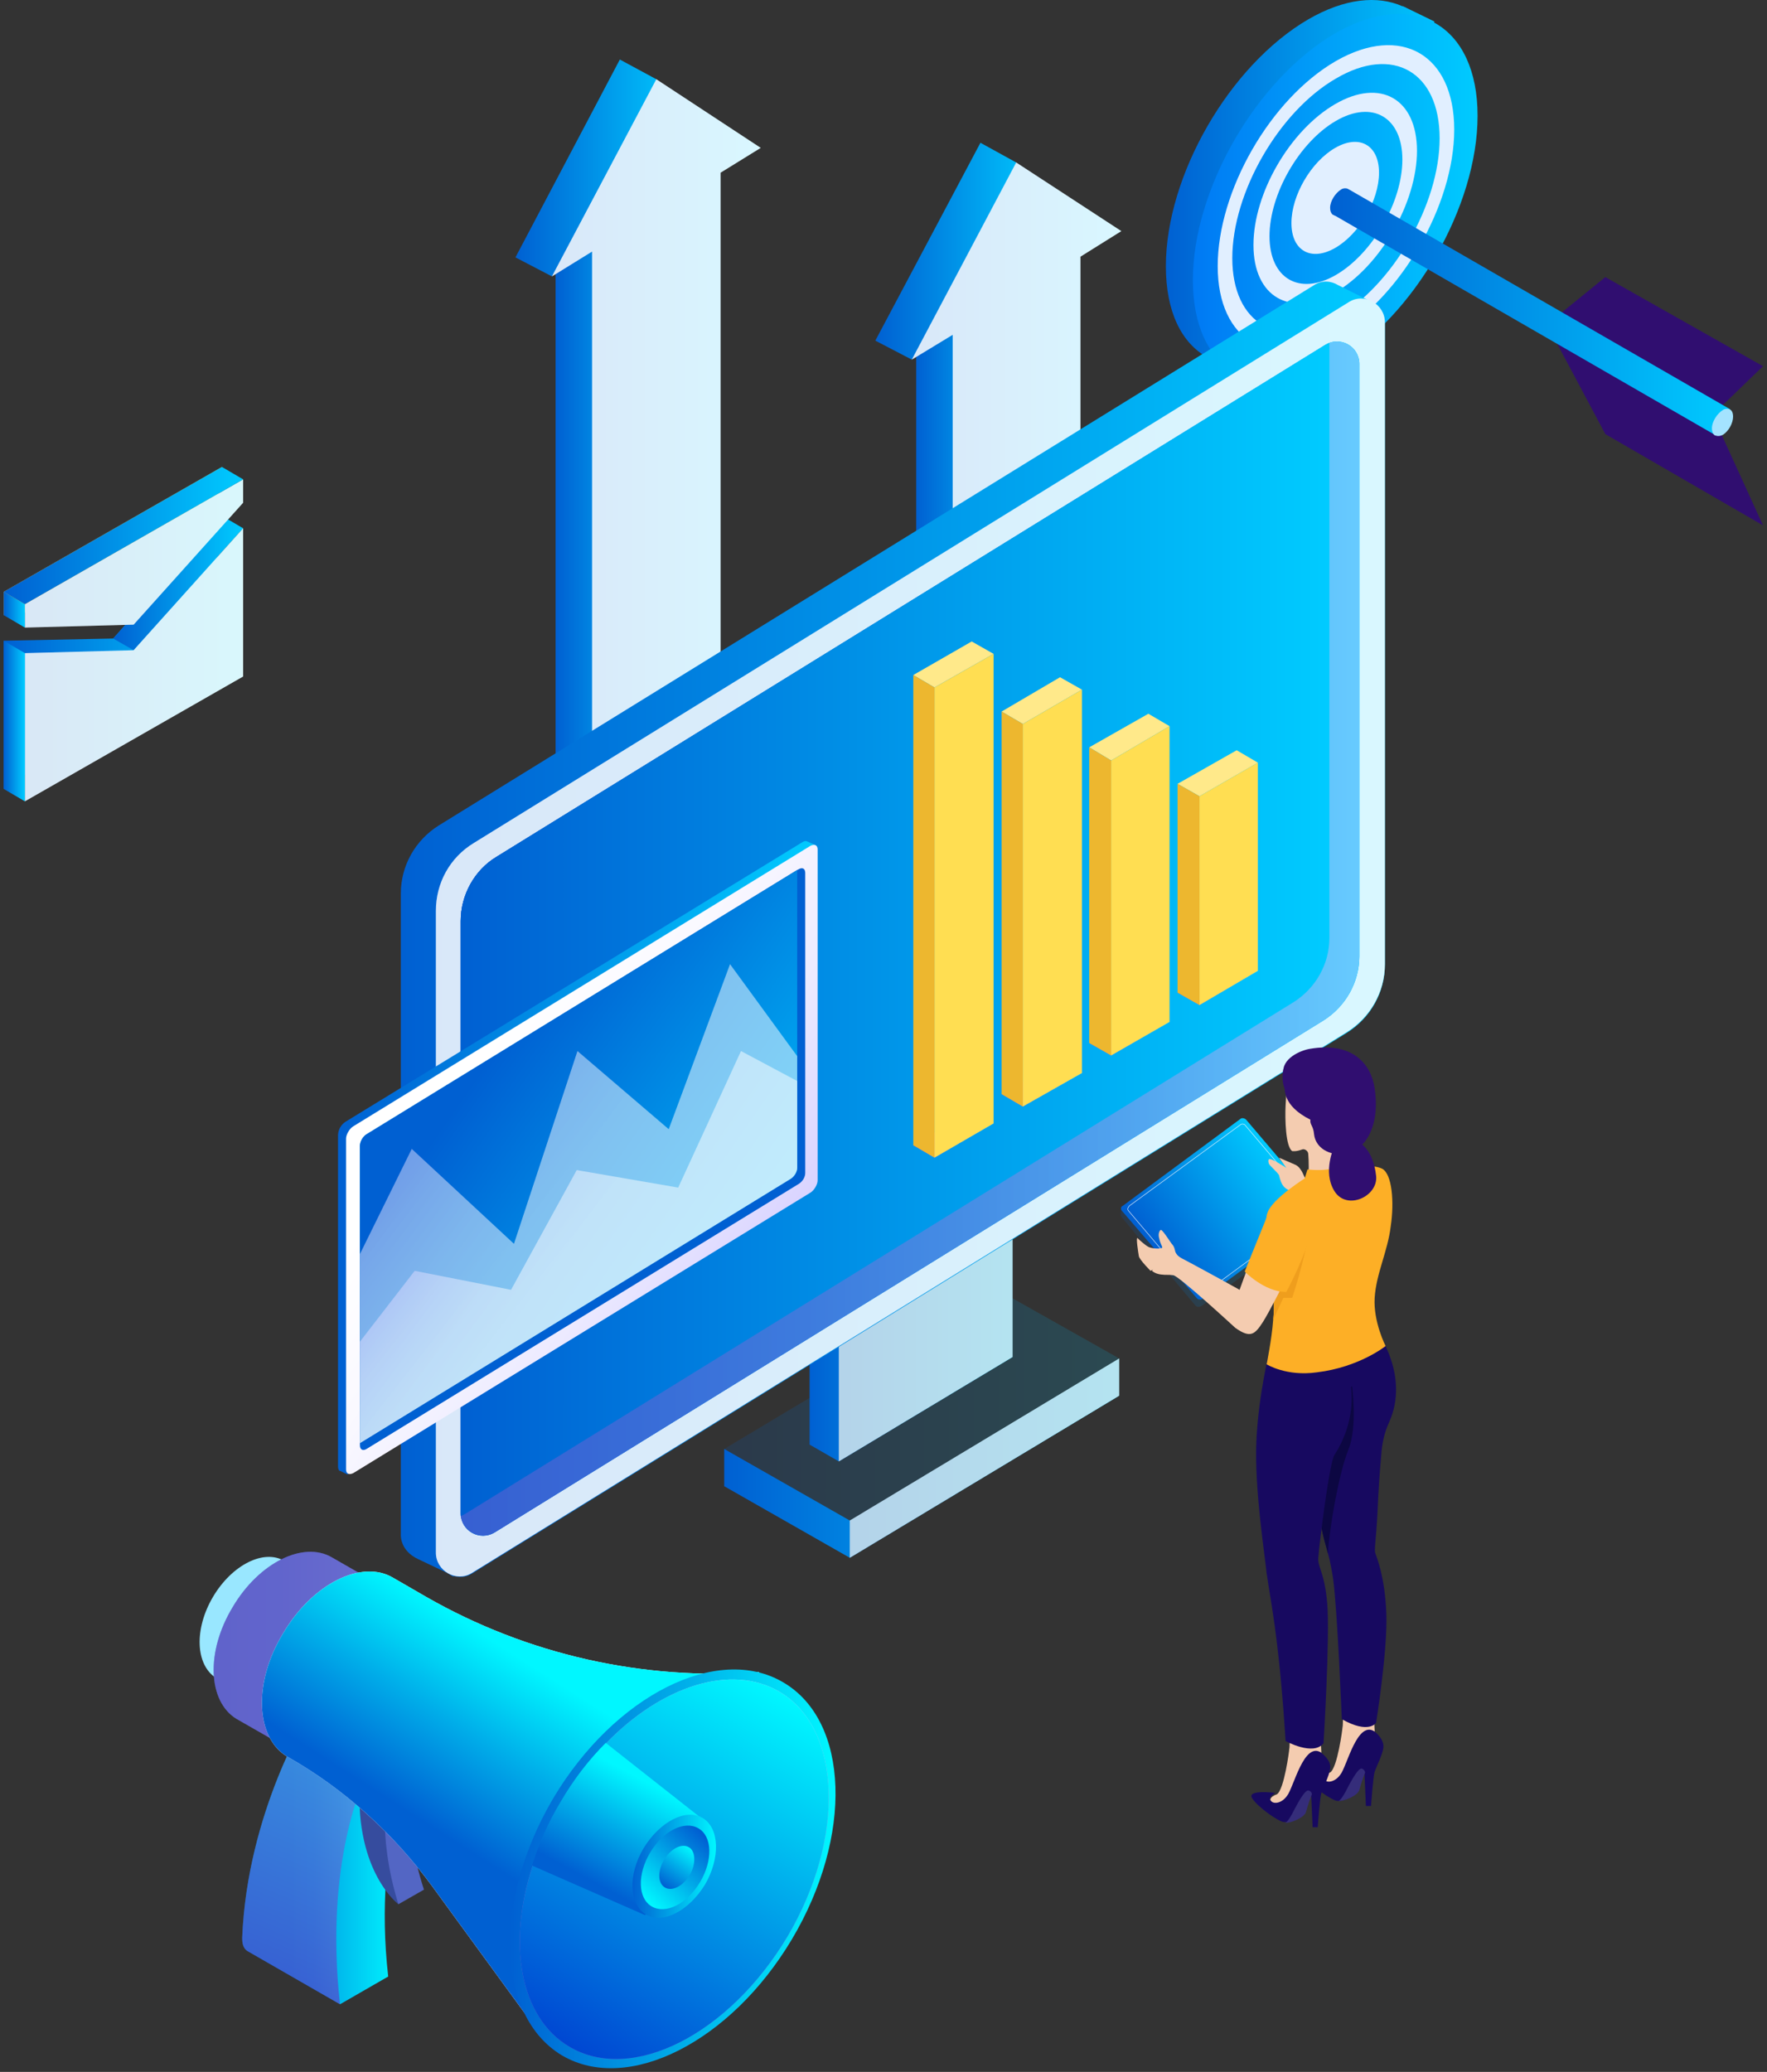 <svg width="441" height="517" viewBox="0 0 441 517" fill="none" xmlns="http://www.w3.org/2000/svg">
<rect x="0" y="0" width="441" height="517" fill="#333333" stroke="none"/>
<path d="M290.973 66.417C290.973 43.825 306.823 16.314 326.5 4.836C335.61 -0.448 343.808 -1.176 350.003 1.557H350.185C350.367 1.739 350.732 1.739 350.914 1.921L358.019 5.383L357.108 7.387C360.205 11.759 362.027 17.772 362.027 25.241C362.027 47.833 346.177 75.344 326.5 86.822C320.488 90.284 314.84 91.924 309.738 91.559L309.192 93.199L302.997 90.102C302.451 89.919 301.904 89.555 301.358 89.191C294.799 85.547 290.973 77.713 290.973 66.417Z" fill="url(#paint0_linear)"/>
<path d="M368.766 28.885C368.766 51.477 352.915 78.988 333.238 90.466C313.562 101.762 297.711 92.652 297.711 69.878C297.711 47.286 313.562 19.775 333.238 8.297C352.915 -2.999 368.766 6.293 368.766 28.885Z" fill="url(#paint1_linear)"/>
<path d="M362.939 32.347C362.939 13.581 349.64 5.929 333.424 15.221C317.027 24.695 303.909 47.651 303.909 66.417C303.909 85.182 317.209 92.834 333.424 83.543C349.64 74.069 362.939 51.112 362.939 32.347ZM359.296 34.533C359.296 50.93 347.635 71.154 333.424 79.352C319.214 87.551 307.553 80.81 307.553 64.412C307.553 48.015 319.214 27.792 333.424 19.593C347.635 11.213 359.296 17.954 359.296 34.533Z" fill="#E1EFFF"/>
<path d="M353.643 37.63C353.643 24.695 344.533 19.411 333.237 25.97C321.941 32.529 312.832 48.197 312.832 61.133C312.832 74.069 321.941 79.352 333.237 72.976C344.533 66.417 353.643 50.566 353.643 37.63ZM349.999 39.817C349.999 50.384 342.529 63.319 333.419 68.603C324.31 73.886 316.84 69.514 316.84 58.947C316.84 48.38 324.31 35.444 333.419 30.16C342.529 24.877 349.999 29.25 349.999 39.817Z" fill="#E1EFFF"/>
<path d="M344.17 43.096C344.17 50.019 339.251 58.4 333.238 61.861C327.226 65.323 322.307 62.59 322.307 55.667C322.307 48.744 327.226 40.363 333.238 36.901C339.251 33.44 344.17 36.172 344.17 43.096Z" fill="#E1EFFF"/>
<path d="M429.07 101.943L440.002 91.376L400.649 69.148L388.077 79.351L429.07 101.943Z" fill="#300E70"/>
<path d="M429.435 107.956L440.002 131.095L400.649 108.321L387.349 83.36L429.435 107.956Z" fill="#300E70"/>
<path d="M331.964 51.841C331.964 52.57 332.146 53.116 332.51 53.481C332.51 53.481 332.692 53.663 332.875 53.663C333.057 53.845 333.239 53.845 333.239 53.845L427.979 108.503L431.805 102.126L336.701 47.286C336.518 47.286 336.518 47.104 336.336 47.104C335.972 46.922 335.243 46.922 334.697 47.286C333.239 48.197 331.964 50.201 331.964 51.841Z" fill="url(#paint2_linear)"/>
<path d="M427.252 106.863C427.252 107.592 427.434 108.139 427.798 108.503C427.798 108.503 427.98 108.685 428.163 108.685C428.709 108.868 429.256 108.868 429.984 108.503C431.442 107.592 432.535 105.588 432.535 103.948C432.535 103.22 432.353 102.673 431.989 102.309C431.806 102.309 431.806 102.127 431.624 102.127C431.26 101.944 430.531 101.944 429.984 102.309C428.527 103.22 427.252 105.224 427.252 106.863Z" fill="#A4E3FF"/>
<path d="M165.26 54.573L147.769 205.61L138.66 200.691V68.055L160.341 54.573H165.26Z" fill="url(#paint3_linear)"/>
<path d="M137.752 68.966L128.642 64.229L154.696 14.855L163.805 19.775L170.729 38.358L165.263 54.573H160.344L162.348 53.48L160.344 54.573L157.246 54.755L160.344 54.573L138.663 68.055V67.691L137.752 68.966Z" fill="url(#paint4_linear)"/>
<path d="M189.857 36.901L163.804 19.775L137.751 68.967L147.771 62.772V205.61L179.837 185.934V43.095L189.857 36.901Z" fill="white"/>
<path opacity="0.15" d="M189.857 36.901L163.804 19.775L137.751 68.967L147.771 62.772V205.61L179.837 185.934V43.095L189.857 36.901Z" fill="url(#paint5_linear)"/>
<path d="M255.08 75.343L237.772 226.38L228.662 221.643V88.825L250.161 75.343H255.08Z" fill="url(#paint6_linear)"/>
<path d="M227.568 89.736L218.459 84.999L244.694 35.625L253.622 40.544L260.545 59.128L255.079 75.343H250.16L252.164 74.25L250.16 75.343L247.245 75.525L250.16 75.343L228.661 88.825V88.461L227.568 89.736Z" fill="url(#paint7_linear)"/>
<path d="M279.857 57.67L253.622 40.544L227.568 89.736L237.771 83.542V226.38L269.655 206.703V64.047L279.857 57.67Z" fill="white"/>
<path opacity="0.15" d="M279.857 57.67L253.622 40.544L227.568 89.736L237.771 83.542V226.38L269.655 206.703V64.047L279.857 57.67Z" fill="url(#paint8_linear)"/>
<path d="M84.858 500.13L92.328 442.74L77.206 427.436C77.206 427.436 61.72 452.031 60.445 483.551C60.445 484.826 60.627 486.101 61.72 486.83L84.858 500.13Z" fill="url(#paint9_linear)"/>
<path opacity="0.5" d="M84.858 500.13L92.328 442.74L77.206 427.436C77.206 427.436 61.72 452.031 60.445 483.551C60.445 484.826 60.627 486.101 61.72 486.83L84.858 500.13Z" fill="url(#paint10_linear)"/>
<path d="M104.17 436.91C104.17 436.91 92.874 457.498 96.882 493.207L84.858 500.131C80.849 464.421 91.052 443.833 91.052 443.833" fill="url(#paint11_linear)"/>
<path d="M99.434 475.169C99.434 475.169 88.684 467.152 89.778 445.289L98.887 453.306" fill="#364C9E"/>
<path d="M99.432 475.169L105.809 471.526C99.614 452.578 103.258 440.189 103.258 439.824L96.881 445.108C96.881 445.108 93.784 456.95 99.432 475.169Z" fill="#5366C4"/>
<path d="M53.16 398.467C57.897 390.45 65.913 386.442 71.014 389.539L111.461 412.678L94.153 441.646L53.888 418.69C48.787 415.411 48.423 406.483 53.16 398.467Z" fill="#99E7FF"/>
<path d="M58.076 401.018C64.635 389.904 75.749 384.438 82.854 388.629L138.787 420.694L114.738 460.776L58.987 428.893C51.882 424.52 51.335 412.131 58.076 401.018Z" fill="#5366C4"/>
<path opacity="0.5" d="M58.076 401.018C64.635 389.904 75.749 384.438 82.854 388.629L138.787 420.694L114.738 460.776L58.987 428.893C51.882 424.52 51.335 412.131 58.076 401.018Z" fill="url(#paint12_linear)"/>
<path d="M70.647 407.577C77.934 395.188 90.323 388.993 98.158 393.73L106.356 398.467C131.499 412.86 160.467 419.419 189.436 417.233L136.236 509.604L107.814 470.615C98.157 457.497 85.951 446.383 71.74 438.367C63.723 433.63 63.177 419.784 70.647 407.577Z" fill="white"/>
<path d="M70.647 407.577C77.934 395.188 90.323 388.993 98.158 393.73L106.356 398.467C131.499 412.86 160.467 419.419 189.436 417.233L136.236 509.604L107.814 470.615C98.157 457.497 85.951 446.383 71.74 438.367C63.723 433.63 63.177 419.784 70.647 407.577Z" fill="url(#paint13_linear)"/>
<path d="M197.636 483.916C182.332 509.605 156.643 522.54 140.246 512.884C123.848 503.046 122.937 474.442 138.059 448.753C153.363 423.064 179.052 410.128 195.45 419.784C212.029 429.44 212.94 458.227 197.636 483.916Z" fill="url(#paint14_linear)"/>
<path d="M142.066 510.697C157.735 519.989 181.966 507.6 196.542 483.186C210.935 458.772 210.206 431.444 194.537 422.152C182.513 415.046 165.205 420.694 151.358 434.905C147.168 439.096 143.342 444.015 140.062 449.663C136.965 454.764 134.596 460.23 132.957 465.514C126.58 484.826 129.677 503.409 142.066 510.697Z" fill="url(#paint15_linear)"/>
<path d="M142.066 510.697C157.735 519.989 181.966 507.6 196.542 483.186C210.935 458.772 210.206 431.444 194.537 422.152C182.513 415.046 165.205 420.694 151.358 434.905C147.168 439.096 143.342 444.015 140.062 449.663C136.965 454.764 134.596 460.23 132.957 465.514C126.58 484.826 129.677 503.409 142.066 510.697Z" fill="url(#paint16_linear)"/>
<path d="M132.778 465.513L161.018 477.903L175.229 453.853L151.179 434.905C146.989 439.096 143.163 444.015 139.883 449.663C136.786 454.764 134.418 460.23 132.778 465.513Z" fill="url(#paint17_linear)"/>
<path d="M175.954 470.251C171.946 476.81 165.387 480.272 161.197 477.721C157.006 475.171 156.642 467.883 160.65 461.142C164.658 454.583 171.217 451.121 175.408 453.672C179.598 456.223 179.78 463.692 175.954 470.251Z" fill="url(#paint18_linear)"/>
<path d="M174.677 469.704C171.398 475.17 166.114 477.721 162.653 475.716C159.191 473.712 159.009 467.7 162.288 462.234C165.568 456.769 170.851 454.218 174.313 456.222C177.775 458.226 177.957 464.238 174.677 469.704Z" fill="url(#paint19_linear)"/>
<path d="M172.129 467.882C170.489 470.615 167.756 472.072 165.934 470.979C164.113 469.886 164.113 466.789 165.752 464.056C167.392 461.323 170.125 459.866 171.947 460.959C173.587 461.87 173.769 465.149 172.129 467.882Z" fill="url(#paint20_linear)"/>
<path opacity="0.15" d="M180.751 361.566V370.858L212.088 388.713L279.316 348.266V338.974L247.979 321.302L180.751 361.566Z" fill="url(#paint21_linear)"/>
<path d="M180.751 361.566V370.857L212.088 388.712L279.316 348.266L212.088 379.42L180.751 361.566Z" fill="url(#paint22_linear)"/>
<path d="M212.088 379.421V388.713L279.316 348.266V338.975L212.088 379.421Z" fill="#D3E8ED"/>
<path opacity="0.15" d="M212.088 379.421V388.713L279.316 348.266V338.975L212.088 379.421Z" fill="url(#paint23_linear)"/>
<path opacity="0.15" d="M202.066 320.208V360.473L209.353 364.663L252.715 338.61V298.345L245.245 294.155L202.066 320.208Z" fill="url(#paint24_linear)"/>
<path d="M202.066 320.208V360.473L209.353 364.663L252.715 338.61L209.353 324.399L202.066 320.208Z" fill="url(#paint25_linear)"/>
<path d="M209.353 324.398V364.662L252.715 338.609V298.345L209.353 324.398Z" fill="#D3E8ED"/>
<path opacity="0.15" d="M209.353 324.398V364.662L252.715 338.609V298.345L209.353 324.398Z" fill="url(#paint26_linear)"/>
<path d="M100.039 382.882V222.918C100.039 215.995 103.682 209.618 109.513 205.974L327.96 71.153C329.964 69.877 332.151 70.059 333.973 71.153L342.353 75.343C344.175 76.254 345.633 78.076 345.633 80.627V240.773C345.633 247.696 341.989 254.073 336.159 257.717L117.711 392.721C116.254 393.632 114.614 393.632 113.156 393.267V393.45L112.245 392.903C112.063 392.721 111.881 392.721 111.699 392.539L104.411 389.077C99.674 386.891 100.039 382.882 100.039 382.882Z" fill="url(#paint27_linear)"/>
<path d="M108.784 227.291V387.437C108.784 391.992 113.885 394.907 117.711 392.539L336.159 257.535C341.989 253.891 345.633 247.514 345.633 240.591V80.444C345.633 75.89 340.531 72.975 336.705 75.343L118.258 210.347C112.245 213.991 108.784 220.368 108.784 227.291Z" fill="white"/>
<path opacity="0.15" d="M108.784 227.291V387.437C108.784 391.992 113.885 394.907 117.711 392.539L336.159 257.535C341.989 253.891 345.633 247.514 345.633 240.591V80.444C345.633 75.89 340.531 72.975 336.705 75.343L118.258 210.347C112.245 213.991 108.784 220.368 108.784 227.291Z" fill="url(#paint28_linear)"/>
<path d="M114.978 229.841V377.598C114.978 381.971 119.715 384.704 123.541 382.335L330.328 254.619C335.794 251.158 339.256 245.145 339.256 238.586V90.829C339.256 86.456 334.519 83.723 330.693 86.092L123.905 213.808C118.44 217.088 114.978 223.282 114.978 229.841Z" fill="url(#paint29_linear)"/>
<path d="M114.978 229.841V377.598C114.978 381.971 119.715 384.704 123.541 382.335L330.328 254.619C335.794 251.158 339.256 245.145 339.256 238.586V90.829C339.256 86.456 334.519 83.723 330.693 86.092L123.905 213.808C118.44 217.088 114.978 223.282 114.978 229.841Z" fill="url(#paint30_linear)"/>
<path opacity="0.5" d="M114.978 229.841V377.599C114.978 377.781 114.978 378.145 114.978 378.327C115.525 382.153 119.897 384.522 123.541 382.336L330.328 254.619C335.794 251.158 339.256 245.145 339.256 238.587V90.829C339.256 86.821 335.248 84.27 331.786 85.546C331.422 85.728 331.057 85.91 330.693 86.092L123.905 213.808C118.44 217.088 114.978 223.282 114.978 229.841Z" fill="url(#paint31_linear)"/>
<path d="M114.977 229.841V377.598C114.977 377.78 114.977 378.145 114.977 378.327C115.342 378.145 115.706 377.962 116.07 377.78L322.858 250.064C328.323 246.602 331.785 240.59 331.785 234.031V86.274C331.785 86.091 331.785 85.727 331.785 85.545C331.421 85.727 331.056 85.909 330.692 86.091L123.905 213.808C118.439 217.087 114.977 223.282 114.977 229.841Z" fill="url(#paint32_linear)"/>
<path d="M313.932 190.306L308.648 187.209L293.891 195.59L299.356 198.687L313.932 190.306Z" fill="#FFE98A"/>
<path d="M313.932 242.231L308.648 239.134L293.891 247.697L299.356 250.794L313.932 242.231Z" fill="url(#paint33_linear)"/>
<path d="M313.932 190.307V242.231L299.356 250.794V198.687L313.932 190.307Z" fill="#FFDE52"/>
<path d="M293.892 195.59V247.697L299.357 250.794V198.687L293.892 195.59Z" fill="#EDB72F"/>
<path d="M291.889 181.197L286.605 178.1L271.848 186.48L277.313 189.76L291.889 181.197Z" fill="#FFE98A"/>
<path d="M291.889 254.984L286.605 251.887L271.848 260.268L277.313 263.365L291.889 254.984Z" fill="url(#paint34_linear)"/>
<path d="M291.889 181.197V254.985L277.313 263.366V189.76L291.889 181.197Z" fill="#FFDE52"/>
<path d="M271.847 186.48V260.268L277.312 263.365V189.76L271.847 186.48Z" fill="#EDB72F"/>
<path d="M270.023 172.087L264.558 168.99L249.982 177.553L255.266 180.65L270.023 172.087Z" fill="#FFE98A"/>
<path d="M270.023 267.738L264.558 264.641L249.982 273.021L255.266 276.119L270.023 267.738Z" fill="url(#paint35_linear)"/>
<path d="M270.023 172.087V267.738L255.266 276.119V180.65L270.023 172.087Z" fill="#FFDE52"/>
<path d="M249.982 177.553V273.021L255.266 276.118V180.65L249.982 177.553Z" fill="#EDB72F"/>
<path d="M247.979 163.16L242.513 160.062L227.937 168.443L233.221 171.541L247.979 163.16Z" fill="#FFE98A"/>
<path d="M247.979 280.309L242.513 277.212L227.937 285.775L233.221 288.872L247.979 280.309Z" fill="url(#paint36_linear)"/>
<path d="M247.979 163.16V280.309L233.221 288.872V171.541L247.979 163.16Z" fill="#FFDE52"/>
<path d="M227.937 168.443V285.775L233.221 288.872V171.541L227.937 168.443Z" fill="#EDB72F"/>
<path d="M55.398 116.519V122.349L24.244 150.588L0.923 153.503V147.673L55.398 116.519Z" fill="#EDB72F"/>
<path d="M28.252 159.334L55.398 128.726L51.39 163.524L0.923 196.865V159.88L28.252 159.334Z" fill="url(#paint37_linear)"/>
<path d="M60.682 131.823L55.398 128.726L28.252 159.334L33.353 162.249L60.682 131.823Z" fill="url(#paint38_linear)"/>
<path d="M60.682 119.616V125.446L33.353 155.872L6.206 156.601V150.771L60.682 119.616Z" fill="#FFFFFB"/>
<path d="M33.353 162.249L60.682 131.823V168.808L6.206 199.962V162.978L33.353 162.249Z" fill="#FFFFFB"/>
<path opacity="0.15" d="M60.682 119.616V125.446L33.353 155.872L6.206 156.601V150.771L60.682 119.616Z" fill="url(#paint39_linear)"/>
<path opacity="0.15" d="M33.353 162.249L60.682 131.823V168.808L6.206 199.962V162.978L33.353 162.249Z" fill="url(#paint40_linear)"/>
<path d="M60.682 119.616L55.398 116.519L0.923 147.674L6.206 150.771L60.682 119.616Z" fill="url(#paint41_linear)"/>
<path d="M6.207 150.771V156.601L0.923 153.504V147.674L6.207 150.771Z" fill="url(#paint42_linear)"/>
<path d="M6.207 162.977L0.923 159.88V196.865L6.207 199.962V162.977Z" fill="url(#paint43_linear)"/>
<path d="M329.598 434.078C329.598 434.078 329.78 436.811 329.78 437.358C329.78 437.904 330.145 438.269 329.963 438.633C329.78 439.362 323.586 451.751 320.489 451.569C318.302 451.387 315.023 449.018 318.667 447.743C320.489 446.65 321.764 436.811 321.764 436.447C321.946 436.083 321.764 431.892 322.128 433.35" fill="#F4CCB0"/>
<path d="M342.897 428.614C342.897 428.614 343.079 431.346 343.079 431.893C343.079 432.44 343.444 432.804 343.261 433.168C343.079 433.897 336.885 446.286 333.788 446.104C331.601 445.922 328.322 443.553 331.966 442.278C333.788 441.185 335.063 431.346 335.063 430.982C335.245 430.618 335.063 426.427 335.427 427.885" fill="#F4CCB0"/>
<path d="M345.995 402.56C346.359 411.669 343.444 429.889 343.444 429.889C343.444 429.889 341.622 432.804 334.881 428.978C334.881 428.978 333.788 401.649 332.695 393.815C332.33 391.628 331.966 389.442 331.419 387.62C330.144 383.065 329.051 378.875 328.686 372.68C328.504 368.308 329.233 359.563 330.144 351.728C331.055 343.894 331.966 337.153 331.966 337.153C331.966 337.153 338.889 337.335 343.808 332.416C343.808 332.416 351.825 343.348 346.723 354.826C345.448 357.558 344.902 360.291 344.719 363.206C344.355 367.032 343.991 372.498 343.808 377.053C343.444 384.523 342.897 386.709 343.262 387.62C343.626 388.713 345.63 393.45 345.995 402.56Z" fill="#170960"/>
<path d="M336.52 361.748C334.152 367.578 331.783 381.243 331.419 387.619C330.144 383.065 329.051 378.874 328.686 372.68C328.504 368.307 329.233 359.562 330.144 351.728C332.694 349.723 337.431 345.897 337.431 345.897C337.431 345.897 338.889 355.918 336.52 361.748Z" fill="#0C0742"/>
<path d="M317.026 336.242C317.026 336.242 314.111 347.538 313.564 359.563C313.017 371.405 315.75 388.531 316.115 392.539C316.661 396.548 317.937 402.924 319.03 412.945C320.123 422.419 320.852 434.443 320.852 434.443C320.852 434.443 327.775 438.269 330.326 434.99C330.326 434.99 331.965 408.208 331.237 400.009C330.508 391.811 328.686 391.082 329.05 388.349C329.232 385.616 331.783 364.846 333.058 363.024C334.334 361.02 341.075 350.635 334.516 336.971C334.698 336.607 327.228 338.611 317.026 336.242Z" fill="#170960"/>
<path opacity="0.15" d="M329.961 301.989L329.414 301.806L328.868 301.989L310.831 280.854C310.466 280.49 309.92 280.308 309.373 280.672L280.769 301.624L279.858 301.26L279.676 302.717C279.676 303.082 279.676 303.264 279.858 303.628L298.26 325.674C298.624 326.22 299.353 326.22 299.899 325.856L329.232 304.357C329.414 304.175 329.597 303.993 329.597 303.628L329.961 301.989Z" fill="url(#paint44_linear)"/>
<path d="M329.594 302.536L300.261 324.034C299.714 324.399 298.986 324.399 298.621 323.852L280.038 302.171C279.673 301.807 279.673 301.078 280.22 300.896L309.553 279.215C309.917 278.851 310.646 279.033 311.01 279.397L329.594 301.26C329.958 301.625 329.958 302.354 329.594 302.536Z" fill="url(#paint45_linear)"/>
<path d="M327.956 302.535L300.445 322.758C299.899 323.123 299.352 322.941 298.988 322.576L281.68 302.171C281.315 301.806 281.497 301.26 281.862 300.896L309.555 280.672C309.919 280.308 310.648 280.49 310.83 280.854L328.321 301.442C328.503 301.624 328.503 302.171 327.956 302.535Z" stroke="#F8FBFF" stroke-width="0.119" stroke-miterlimit="10"/>
<path d="M294.252 313.65C294.252 313.65 293.523 312.921 293.341 312.374C293.159 311.828 293.159 311.099 292.43 310.37C291.883 309.641 290.062 306.726 289.697 306.909C289.333 307.091 288.968 308.002 289.333 309.095C289.515 310.188 290.062 310.917 290.062 311.281C290.062 311.646 288.057 311.646 286.964 311.281C286.236 311.099 284.414 309.459 283.867 308.913C283.503 308.913 284.049 312.374 284.231 313.467C284.414 314.378 287.146 317.111 287.146 317.111" fill="#F4CCB0"/>
<path d="M327.409 301.807L323.948 298.346C323.401 297.799 322.855 297.435 322.308 297.252C321.761 297.07 321.033 296.706 320.668 296.341C319.757 295.613 319.393 293.973 319.211 293.244C318.846 292.515 316.842 290.876 316.66 290.329C316.478 289.783 316.478 289.054 317.025 289.236C317.571 289.236 320.851 291.24 321.033 291.422L319.211 288.872C319.211 288.872 321.762 289.965 323.401 290.693C325.041 291.604 325.405 293.791 325.952 294.337C326.498 294.884 330.871 298.163 330.871 298.163" fill="#F4CCB0"/>
<path d="M320.305 266.826C320.305 266.826 319.212 271.017 321.945 273.567C324.678 276.118 323.585 267.919 323.585 267.919" fill="#300E70"/>
<path d="M337.436 297.799L327.779 296.706L326.322 297.252C326.322 297.252 326.868 291.969 326.504 287.961C326.504 287.232 325.593 286.503 324.864 286.868C323.407 287.414 322.496 287.232 322.496 287.232C320.856 286.139 320.674 279.215 320.856 275.754C321.038 272.292 321.403 268.284 321.403 268.284C322.314 267.191 331.059 268.284 333.974 270.288C336.889 272.292 336.707 283.952 336.525 286.139C336.342 288.325 336.525 293.609 336.525 293.609L337.436 297.799Z" fill="#F4CCB0"/>
<path d="M343.082 323.853C342.718 329.865 345.815 335.877 345.815 335.877C345.815 335.877 339.256 341.161 328.689 342.436C321.037 343.529 316.118 340.432 316.118 340.432C316.118 340.432 317.393 334.238 317.757 329.319C317.94 327.679 317.94 326.221 317.94 324.946C317.757 322.942 317.393 319.298 316.846 315.472C316.3 310.188 315.571 304.723 316.3 302.719C317.393 299.075 326.32 293.609 326.32 293.609C326.32 293.609 336.888 294.338 336.523 291.241C336.523 291.241 342.171 290.33 344.904 291.605C347.455 292.88 348.001 299.986 347.09 305.998C346.362 312.193 343.446 317.84 343.082 323.853Z" fill="#FDAF26"/>
<path d="M326.318 309.642C326.318 309.642 324.679 317.476 322.492 323.853C322.492 323.853 321.581 323.853 320.306 323.853L317.755 329.318C317.938 327.679 317.938 326.221 317.938 324.946C317.755 322.942 317.391 319.298 316.844 315.472L317.209 314.014L326.318 309.642Z" fill="#EF9E1D"/>
<path d="M320.85 319.298C320.85 319.298 316.841 327.315 315.202 329.865C313.198 332.963 312.104 334.056 308.278 331.323C308.278 331.323 294.067 318.205 292.792 318.205C291.517 318.023 291.152 318.205 289.695 318.023C288.237 317.841 287.509 317.112 287.509 317.112C287.509 317.112 290.241 313.286 290.606 310.917C291.699 311.646 293.703 313.286 294.978 314.015C296.436 314.744 304.817 319.298 309.372 321.849C309.736 320.938 311.193 316.748 311.558 315.837C311.74 316.019 320.667 319.298 320.85 319.298Z" fill="#F4CCB0"/>
<path d="M316.48 302.901L310.65 317.294C310.65 317.294 315.569 322.396 321.035 322.396C321.035 322.396 326.682 311.829 327.047 307.092" fill="#FDAF26"/>
<path d="M336.522 289.601L337.068 291.24C337.068 291.24 337.068 293.062 335.064 293.791C331.785 295.066 326.683 294.52 325.59 294.155L326.319 291.787C326.319 291.787 333.242 292.88 336.522 289.601Z" fill="#FDAF26"/>
<path d="M333.061 285.957C333.061 285.957 329.963 292.334 333.061 297.253C336.158 302.172 343.992 298.529 343.445 293.427C342.717 286.868 339.437 285.229 339.437 285.229" fill="#300E70"/>
<path d="M343.081 271.564C342.17 265.369 337.433 259.903 326.866 261.725C324.68 262.09 319.76 264.094 320.307 267.92C320.307 268.649 320.671 269.195 320.854 269.56C320.307 271.746 320.125 275.936 327.048 279.398C326.866 280.673 327.777 280.855 327.959 283.042C328.323 286.321 331.603 288.507 335.975 287.961C339.255 287.414 344.721 282.86 343.081 271.564Z" fill="#300E70"/>
<path d="M331.965 441.366C331.783 443.006 330.143 446.286 329.779 447.379C329.414 448.472 328.868 455.942 328.868 455.942H327.592L327.228 447.561C327.046 447.925 326.317 450.476 325.771 451.934C325.406 453.391 321.762 454.849 320.487 454.666C319.212 454.666 313.746 450.84 312.471 448.654C311.195 446.468 318.301 447.379 318.301 447.379C318.301 447.379 316.297 448.472 317.208 449.383C317.936 450.294 319.94 449.929 321.216 448.108C322.855 446.103 325.406 434.443 329.779 437.358C330.143 437.723 332.329 439.362 331.965 441.366Z" fill="#170960"/>
<path d="M327.41 447.743C327.228 448.108 326.317 450.658 325.953 452.116C325.588 453.574 321.944 455.031 320.669 454.849C321.216 454.849 322.127 453.391 323.22 451.205C325.042 447.743 326.135 446.468 326.681 446.832C327.41 447.015 327.41 447.743 327.41 447.743Z" fill="#352D7A"/>
<path d="M345.267 436.083C345.084 437.722 343.445 441.002 343.08 442.095C342.716 443.188 342.169 450.658 342.169 450.658H340.894L340.53 442.277C340.347 442.642 339.619 445.192 339.072 446.65C338.708 448.107 335.064 449.565 333.788 449.383C332.513 449.383 327.047 445.557 325.772 443.37C324.497 441.184 331.602 442.095 331.602 442.095C331.602 442.095 329.598 443.188 330.509 444.099C331.238 445.01 333.242 444.646 334.517 442.824C336.157 440.82 338.708 429.159 343.08 432.075C343.262 432.257 345.449 433.896 345.267 436.083Z" fill="#170960"/>
<path d="M340.713 442.277C340.531 442.641 339.62 445.192 339.255 446.649C338.891 448.107 335.247 449.564 333.972 449.382C334.518 449.382 335.429 447.925 336.522 445.738C338.344 442.277 339.438 441.001 339.984 441.366C340.531 441.548 340.713 442.277 340.713 442.277Z" fill="#352D7A"/>
<path d="M86.182 279.944L200.234 210.164C200.781 209.8 201.145 209.8 201.51 209.982L203.514 210.893L202.056 212.897C202.056 227.837 202.056 282.494 202.056 293.79C202.056 294.883 201.327 296.341 200.234 296.887L88.915 365.027L86.729 367.942L84.907 367.031H84.725C84.543 366.849 84.36 366.485 84.36 365.938V283.405C84.36 281.948 85.089 280.672 86.182 279.944Z" fill="url(#paint46_linear)"/>
<path d="M88.189 367.578L202.241 297.616C203.152 297.07 204.062 295.612 204.062 294.519C204.062 282.859 204.062 223.647 204.062 211.986C204.062 210.893 203.334 210.529 202.241 211.075L88.189 281.037C87.278 281.583 86.367 283.041 86.367 284.134V366.667C86.367 367.76 87.096 368.124 88.189 367.578Z" fill="url(#paint47_linear)"/>
<path d="M91.47 283.041L198.963 217.088L199.327 216.905C200.238 216.359 200.967 216.723 200.967 217.816C200.967 228.383 200.967 281.948 200.967 292.697C200.967 293.79 200.238 294.883 199.327 295.43L91.47 361.566C90.559 362.112 89.83 361.748 89.83 360.655V285.956C89.83 284.863 90.559 283.588 91.47 283.041Z" fill="url(#paint48_linear)"/>
<path d="M91.468 283.041L198.961 217.088C198.961 224.193 198.961 245.328 198.961 263.547C198.961 275.936 198.961 287.049 198.961 291.422C198.961 292.515 198.232 293.608 197.321 294.155L89.828 360.108V285.956C89.828 284.863 90.557 283.588 91.468 283.041Z" fill="url(#paint49_linear)"/>
<path opacity="0.5" d="M89.828 312.92V360.108L197.321 294.154C198.232 293.608 198.961 292.332 198.961 291.421C198.961 287.96 198.961 279.579 198.961 269.741V263.546L182.199 240.59L166.895 281.765L144.121 262.271L128.271 310.369L102.764 286.684L89.828 312.92Z" fill="url(#paint50_linear)"/>
<path opacity="0.5" d="M89.828 334.784V360.108L197.321 294.155C198.232 293.608 198.961 292.333 198.961 291.422C198.961 287.96 198.961 279.58 198.961 269.741L184.932 262.271L169.264 296.341L143.939 291.969L127.542 321.848L103.493 317.111L89.828 334.784Z" fill="url(#paint51_linear)"/>
<defs>
<linearGradient id="paint0_linear" x1="361.921" y1="46.745" x2="290.905" y2="46.745" gradientUnits="userSpaceOnUse">
<stop stop-color="#00CBFF"/>
<stop offset="0.267" stop-color="#00AEF3"/>
<stop offset="1" stop-color="#0060D2"/>
</linearGradient>
<linearGradient id="paint1_linear" x1="368.823" y1="49.404" x2="297.81" y2="49.404" gradientUnits="userSpaceOnUse">
<stop stop-color="#00CBFF"/>
<stop offset="0.052" stop-color="#00C7FE"/>
<stop offset="1" stop-color="#0079F4"/>
</linearGradient>
<linearGradient id="paint2_linear" x1="431.831" y1="77.749" x2="332.039" y2="77.749" gradientUnits="userSpaceOnUse">
<stop stop-color="#00CBFF"/>
<stop offset="0.267" stop-color="#00AEF3"/>
<stop offset="1" stop-color="#0060D2"/>
</linearGradient>
<linearGradient id="paint3_linear" x1="165.258" y1="130.029" x2="138.741" y2="130.029" gradientUnits="userSpaceOnUse">
<stop stop-color="#00CBFF"/>
<stop offset="0.267" stop-color="#00AEF3"/>
<stop offset="1" stop-color="#0060D2"/>
</linearGradient>
<linearGradient id="paint4_linear" x1="170.714" y1="41.933" x2="128.593" y2="41.933" gradientUnits="userSpaceOnUse">
<stop stop-color="#00CBFF"/>
<stop offset="0.267" stop-color="#00AEF3"/>
<stop offset="1" stop-color="#0060D2"/>
</linearGradient>
<linearGradient id="paint5_linear" x1="189.942" y1="112.629" x2="137.673" y2="112.629" gradientUnits="userSpaceOnUse">
<stop stop-color="#00CBFF"/>
<stop offset="0.267" stop-color="#00AEF3"/>
<stop offset="1" stop-color="#0060D2"/>
</linearGradient>
<linearGradient id="paint6_linear" x1="255.151" y1="150.827" x2="228.634" y2="150.827" gradientUnits="userSpaceOnUse">
<stop stop-color="#00CBFF"/>
<stop offset="0.267" stop-color="#00AEF3"/>
<stop offset="1" stop-color="#0060D2"/>
</linearGradient>
<linearGradient id="paint7_linear" x1="260.603" y1="62.731" x2="218.481" y2="62.731" gradientUnits="userSpaceOnUse">
<stop stop-color="#00CBFF"/>
<stop offset="0.267" stop-color="#00AEF3"/>
<stop offset="1" stop-color="#0060D2"/>
</linearGradient>
<linearGradient id="paint8_linear" x1="279.832" y1="133.428" x2="227.563" y2="133.428" gradientUnits="userSpaceOnUse">
<stop stop-color="#00CBFF"/>
<stop offset="0.267" stop-color="#00AEF3"/>
<stop offset="1" stop-color="#0060D2"/>
</linearGradient>
<linearGradient id="paint9_linear" x1="103.742" y1="407.01" x2="68.03" y2="493.902" gradientUnits="userSpaceOnUse">
<stop stop-color="#00F7FF"/>
<stop offset="0.475" stop-color="#00ADE9"/>
<stop offset="1" stop-color="#0060D2"/>
</linearGradient>
<linearGradient id="paint10_linear" x1="103.753" y1="463.839" x2="71.828" y2="463.839" gradientUnits="userSpaceOnUse">
<stop stop-color="#CECBFF"/>
<stop offset="0.056" stop-color="#C3BFFA"/>
<stop offset="0.236" stop-color="#A49DEC"/>
<stop offset="0.419" stop-color="#8D82E0"/>
<stop offset="0.605" stop-color="#7C6FD8"/>
<stop offset="0.796" stop-color="#7164D4"/>
<stop offset="1" stop-color="#6E60D2"/>
</linearGradient>
<linearGradient id="paint11_linear" x1="100.031" y1="468.598" x2="60.224" y2="468.598" gradientUnits="userSpaceOnUse">
<stop stop-color="#00F7FF"/>
<stop offset="0.475" stop-color="#00ADE9"/>
<stop offset="1" stop-color="#0060D2"/>
</linearGradient>
<linearGradient id="paint12_linear" x1="138.71" y1="423.847" x2="53.321" y2="423.847" gradientUnits="userSpaceOnUse">
<stop stop-color="#CECBFF"/>
<stop offset="0.056" stop-color="#C3BFFA"/>
<stop offset="0.236" stop-color="#A49DEC"/>
<stop offset="0.419" stop-color="#8D82E0"/>
<stop offset="0.605" stop-color="#7C6FD8"/>
<stop offset="0.796" stop-color="#7164D4"/>
<stop offset="1" stop-color="#6E60D2"/>
</linearGradient>
<linearGradient id="paint13_linear" x1="131.343" y1="414.65" x2="105.748" y2="454.71" gradientUnits="userSpaceOnUse">
<stop stop-color="#00F7FF"/>
<stop offset="0.475" stop-color="#00ADE9"/>
<stop offset="1" stop-color="#0060D2"/>
</linearGradient>
<linearGradient id="paint14_linear" x1="208.534" y1="466.258" x2="127.333" y2="466.258" gradientUnits="userSpaceOnUse">
<stop stop-color="#00F7FF"/>
<stop offset="0.475" stop-color="#00ADE9"/>
<stop offset="1" stop-color="#0060D2"/>
</linearGradient>
<linearGradient id="paint15_linear" x1="193.904" y1="421.906" x2="142.506" y2="510.931" gradientUnits="userSpaceOnUse">
<stop stop-color="#CECBFF"/>
<stop offset="0.056" stop-color="#C3BFFA"/>
<stop offset="0.236" stop-color="#A49DEC"/>
<stop offset="0.419" stop-color="#8D82E0"/>
<stop offset="0.605" stop-color="#7C6FD8"/>
<stop offset="0.796" stop-color="#7164D4"/>
<stop offset="1" stop-color="#6E60D2"/>
</linearGradient>
<linearGradient id="paint16_linear" x1="193.904" y1="421.906" x2="142.506" y2="510.931" gradientUnits="userSpaceOnUse">
<stop stop-color="#00F7FF"/>
<stop offset="0.542" stop-color="#0095E6"/>
<stop offset="1" stop-color="#0047D2"/>
</linearGradient>
<linearGradient id="paint17_linear" x1="161.419" y1="444.674" x2="147.942" y2="469.581" gradientUnits="userSpaceOnUse">
<stop stop-color="#00F7FF"/>
<stop offset="0.475" stop-color="#00ADE9"/>
<stop offset="1" stop-color="#0060D2"/>
</linearGradient>
<linearGradient id="paint18_linear" x1="178.669" y1="465.78" x2="157.742" y2="465.78" gradientUnits="userSpaceOnUse">
<stop stop-color="#00F7FF"/>
<stop offset="0.475" stop-color="#00ADE9"/>
<stop offset="1" stop-color="#0060D2"/>
</linearGradient>
<linearGradient id="paint19_linear" x1="161.04" y1="473.735" x2="175.797" y2="458.296" gradientUnits="userSpaceOnUse">
<stop stop-color="#00F7FF"/>
<stop offset="0.475" stop-color="#00ADE9"/>
<stop offset="1" stop-color="#0060D2"/>
</linearGradient>
<linearGradient id="paint20_linear" x1="172.312" y1="461.191" x2="165.488" y2="470.574" gradientUnits="userSpaceOnUse">
<stop stop-color="#00F7FF"/>
<stop offset="0.475" stop-color="#00ADE9"/>
<stop offset="1" stop-color="#0060D2"/>
</linearGradient>
<linearGradient id="paint21_linear" x1="279.258" y1="354.983" x2="180.84" y2="354.983" gradientUnits="userSpaceOnUse">
<stop stop-color="#00CBFF"/>
<stop offset="0.267" stop-color="#00AEF3"/>
<stop offset="1" stop-color="#0060D2"/>
</linearGradient>
<linearGradient id="paint22_linear" x1="279.258" y1="368.503" x2="180.84" y2="368.503" gradientUnits="userSpaceOnUse">
<stop stop-color="#00CBFF"/>
<stop offset="0.267" stop-color="#00AEF3"/>
<stop offset="1" stop-color="#0060D2"/>
</linearGradient>
<linearGradient id="paint23_linear" x1="279.258" y1="363.864" x2="212.113" y2="363.864" gradientUnits="userSpaceOnUse">
<stop stop-color="#00CBFF"/>
<stop offset="0.267" stop-color="#00AEF3"/>
<stop offset="1" stop-color="#0060D2"/>
</linearGradient>
<linearGradient id="paint24_linear" x1="252.656" y1="329.403" x2="201.98" y2="329.403" gradientUnits="userSpaceOnUse">
<stop stop-color="#00CBFF"/>
<stop offset="0.267" stop-color="#00AEF3"/>
<stop offset="1" stop-color="#0060D2"/>
</linearGradient>
<linearGradient id="paint25_linear" x1="252.656" y1="342.415" x2="201.98" y2="342.415" gradientUnits="userSpaceOnUse">
<stop stop-color="#00CBFF"/>
<stop offset="0.267" stop-color="#00AEF3"/>
<stop offset="1" stop-color="#0060D2"/>
</linearGradient>
<linearGradient id="paint26_linear" x1="252.656" y1="331.5" x2="209.375" y2="331.5" gradientUnits="userSpaceOnUse">
<stop stop-color="#00CBFF"/>
<stop offset="0.267" stop-color="#00AEF3"/>
<stop offset="1" stop-color="#0060D2"/>
</linearGradient>
<linearGradient id="paint27_linear" x1="345.558" y1="231.641" x2="100.084" y2="231.641" gradientUnits="userSpaceOnUse">
<stop stop-color="#00CBFF"/>
<stop offset="0.267" stop-color="#00AEF3"/>
<stop offset="1" stop-color="#0060D2"/>
</linearGradient>
<linearGradient id="paint28_linear" x1="345.558" y1="233.861" x2="108.727" y2="233.861" gradientUnits="userSpaceOnUse">
<stop stop-color="#00CBFF"/>
<stop offset="0.267" stop-color="#00AEF3"/>
<stop offset="1" stop-color="#0060D2"/>
</linearGradient>
<linearGradient id="paint29_linear" x1="339.249" y1="234.178" x2="115.037" y2="234.178" gradientUnits="userSpaceOnUse">
<stop stop-color="#00CBFF"/>
<stop offset="0.267" stop-color="#00AEF3"/>
<stop offset="1" stop-color="#0060D2"/>
</linearGradient>
<linearGradient id="paint30_linear" x1="339.249" y1="234.178" x2="115.037" y2="234.178" gradientUnits="userSpaceOnUse">
<stop stop-color="#00CBFF"/>
<stop offset="0.267" stop-color="#00AEF3"/>
<stop offset="1" stop-color="#0060D2"/>
</linearGradient>
<linearGradient id="paint31_linear" x1="339.244" y1="234.181" x2="115.037" y2="234.181" gradientUnits="userSpaceOnUse">
<stop stop-color="#CECBFF"/>
<stop offset="0.056" stop-color="#C3BFFA"/>
<stop offset="0.236" stop-color="#A49DEC"/>
<stop offset="0.419" stop-color="#8D82E0"/>
<stop offset="0.605" stop-color="#7C6FD8"/>
<stop offset="0.796" stop-color="#7164D4"/>
<stop offset="1" stop-color="#6E60D2"/>
</linearGradient>
<linearGradient id="paint32_linear" x1="331.805" y1="231.94" x2="115.036" y2="231.94" gradientUnits="userSpaceOnUse">
<stop stop-color="#00CBFF"/>
<stop offset="0.267" stop-color="#00AEF3"/>
<stop offset="1" stop-color="#0060D2"/>
</linearGradient>
<linearGradient id="paint33_linear" x1="313.975" y1="244.934" x2="293.93" y2="244.934" gradientUnits="userSpaceOnUse">
<stop stop-color="#5AEFFF"/>
<stop offset="0.494" stop-color="#7D90FF"/>
<stop offset="1" stop-color="#A033FF"/>
</linearGradient>
<linearGradient id="paint34_linear" x1="291.968" y1="257.641" x2="271.923" y2="257.641" gradientUnits="userSpaceOnUse">
<stop stop-color="#5AEFFF"/>
<stop offset="0.494" stop-color="#7D90FF"/>
<stop offset="1" stop-color="#A033FF"/>
</linearGradient>
<linearGradient id="paint35_linear" x1="269.957" y1="270.348" x2="249.912" y2="270.348" gradientUnits="userSpaceOnUse">
<stop stop-color="#5AEFFF"/>
<stop offset="0.494" stop-color="#7D90FF"/>
<stop offset="1" stop-color="#A033FF"/>
</linearGradient>
<linearGradient id="paint36_linear" x1="247.948" y1="283.055" x2="227.903" y2="283.055" gradientUnits="userSpaceOnUse">
<stop stop-color="#5AEFFF"/>
<stop offset="0.494" stop-color="#7D90FF"/>
<stop offset="1" stop-color="#A033FF"/>
</linearGradient>
<linearGradient id="paint37_linear" x1="55.389" y1="162.842" x2="0.928" y2="162.842" gradientUnits="userSpaceOnUse">
<stop stop-color="#00CBFF"/>
<stop offset="0.267" stop-color="#00AEF3"/>
<stop offset="1" stop-color="#0060D2"/>
</linearGradient>
<linearGradient id="paint38_linear" x1="60.594" y1="145.558" x2="28.188" y2="145.558" gradientUnits="userSpaceOnUse">
<stop stop-color="#00CBFF"/>
<stop offset="0.267" stop-color="#00AEF3"/>
<stop offset="1" stop-color="#0060D2"/>
</linearGradient>
<linearGradient id="paint39_linear" x1="60.594" y1="138.03" x2="6.132" y2="138.03" gradientUnits="userSpaceOnUse">
<stop stop-color="#00CBFF"/>
<stop offset="0.267" stop-color="#00AEF3"/>
<stop offset="1" stop-color="#0060D2"/>
</linearGradient>
<linearGradient id="paint40_linear" x1="60.594" y1="165.867" x2="6.132" y2="165.867" gradientUnits="userSpaceOnUse">
<stop stop-color="#00CBFF"/>
<stop offset="0.267" stop-color="#00AEF3"/>
<stop offset="1" stop-color="#0060D2"/>
</linearGradient>
<linearGradient id="paint41_linear" x1="60.594" y1="133.618" x2="0.927" y2="133.618" gradientUnits="userSpaceOnUse">
<stop stop-color="#00CBFF"/>
<stop offset="0.267" stop-color="#00AEF3"/>
<stop offset="1" stop-color="#0060D2"/>
</linearGradient>
<linearGradient id="paint42_linear" x1="6.133" y1="152.106" x2="0.928" y2="152.106" gradientUnits="userSpaceOnUse">
<stop stop-color="#00CBFF"/>
<stop offset="0.267" stop-color="#00AEF3"/>
<stop offset="1" stop-color="#0060D2"/>
</linearGradient>
<linearGradient id="paint43_linear" x1="6.133" y1="179.928" x2="0.928" y2="179.928" gradientUnits="userSpaceOnUse">
<stop stop-color="#00CBFF"/>
<stop offset="0.267" stop-color="#00AEF3"/>
<stop offset="1" stop-color="#0060D2"/>
</linearGradient>
<linearGradient id="paint44_linear" x1="329.889" y1="303.353" x2="279.557" y2="303.353" gradientUnits="userSpaceOnUse">
<stop stop-color="#00CBFF"/>
<stop offset="0.267" stop-color="#00AEF3"/>
<stop offset="1" stop-color="#0060D2"/>
</linearGradient>
<linearGradient id="paint45_linear" x1="289.191" y1="313.065" x2="320.586" y2="290.366" gradientUnits="userSpaceOnUse">
<stop stop-color="#0060D2"/>
<stop offset="0.733" stop-color="#00AEF3"/>
<stop offset="1" stop-color="#00CBFF"/>
</linearGradient>
<linearGradient id="paint46_linear" x1="203.462" y1="286.711" x2="84.342" y2="286.711" gradientUnits="userSpaceOnUse">
<stop stop-color="#00CBFF"/>
<stop offset="0.267" stop-color="#00AEF3"/>
<stop offset="1" stop-color="#0060D2"/>
</linearGradient>
<linearGradient id="paint47_linear" x1="211.356" y1="334.34" x2="116.424" y2="268.071" gradientUnits="userSpaceOnUse">
<stop offset="0.103" stop-color="#CDC6FF"/>
<stop offset="0.202" stop-color="#D6D0FF"/>
<stop offset="0.508" stop-color="#ECEAFF"/>
<stop offset="0.783" stop-color="#FAF9FF"/>
<stop offset="1" stop-color="white"/>
</linearGradient>
<linearGradient id="paint48_linear" x1="92.371" y1="248.234" x2="139.805" y2="285.495" gradientUnits="userSpaceOnUse">
<stop stop-color="#00CBFF"/>
<stop offset="0.267" stop-color="#00AEF3"/>
<stop offset="1" stop-color="#0060D2"/>
</linearGradient>
<linearGradient id="paint49_linear" x1="204.13" y1="329.283" x2="118.403" y2="269.441" gradientUnits="userSpaceOnUse">
<stop stop-color="#00CBFF"/>
<stop offset="0.267" stop-color="#00AEF3"/>
<stop offset="1" stop-color="#0060D2"/>
</linearGradient>
<linearGradient id="paint50_linear" x1="94.492" y1="268.252" x2="135.08" y2="300.136" gradientUnits="userSpaceOnUse">
<stop offset="0.103" stop-color="#CDC6FF"/>
<stop offset="0.202" stop-color="#D6D0FF"/>
<stop offset="0.508" stop-color="#ECEAFF"/>
<stop offset="0.783" stop-color="#FAF9FF"/>
<stop offset="1" stop-color="white"/>
</linearGradient>
<linearGradient id="paint51_linear" x1="109.447" y1="287.901" x2="140.043" y2="311.936" gradientUnits="userSpaceOnUse">
<stop offset="0.103" stop-color="#CDC6FF"/>
<stop offset="0.202" stop-color="#D6D0FF"/>
<stop offset="0.508" stop-color="#ECEAFF"/>
<stop offset="0.783" stop-color="#FAF9FF"/>
<stop offset="1" stop-color="white"/>
</linearGradient>
</defs>
</svg>
